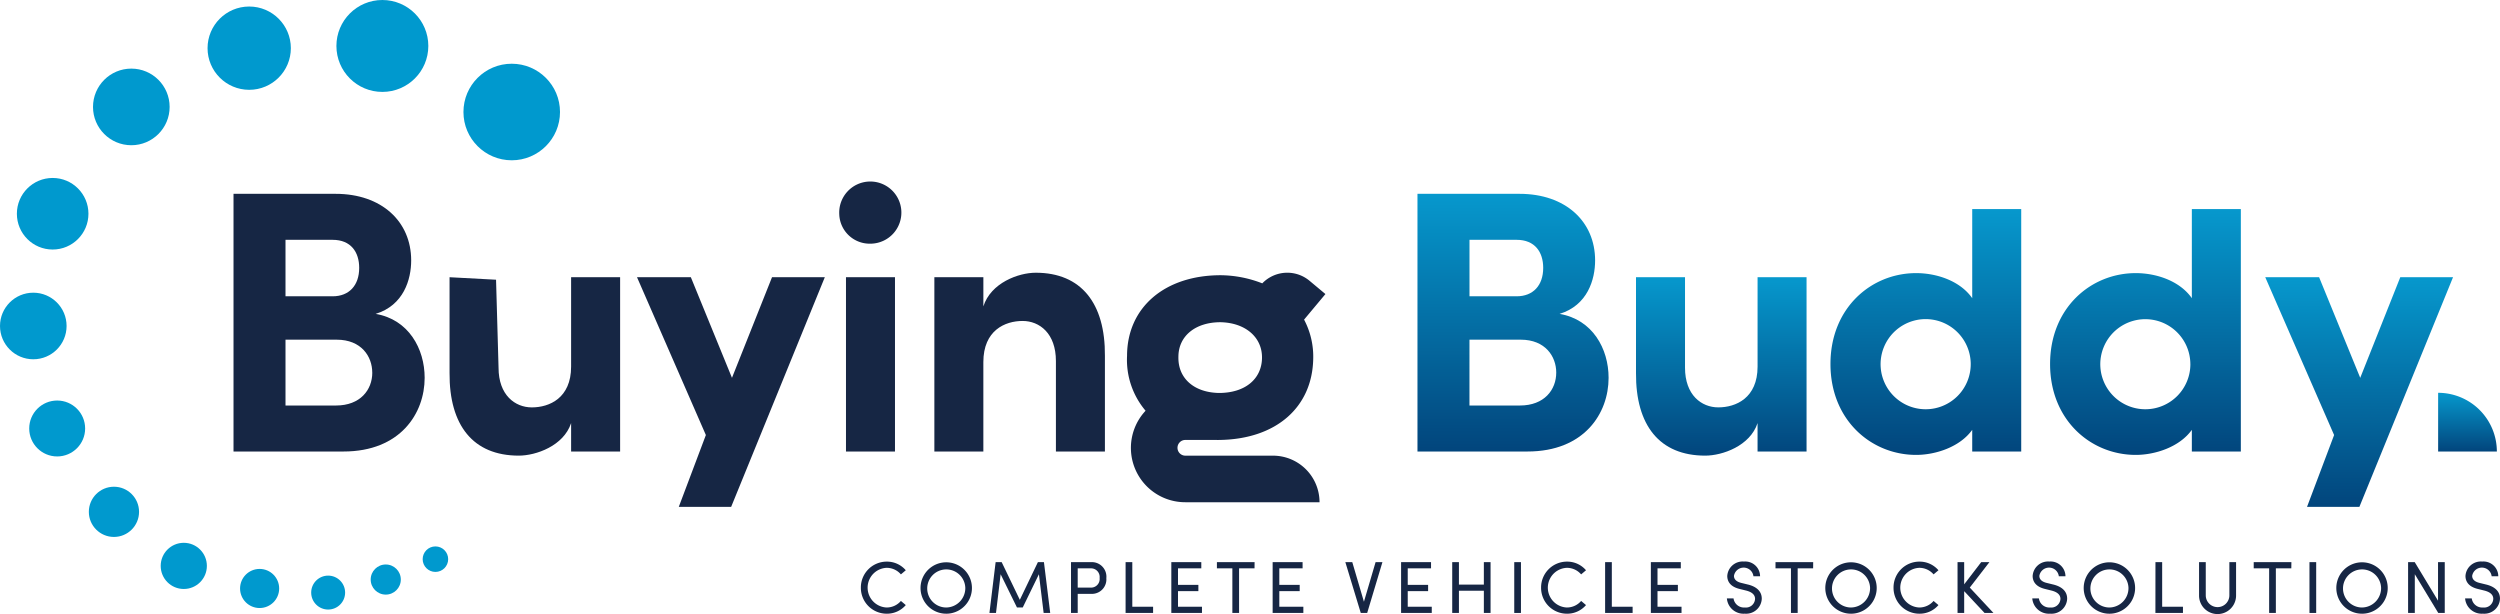 <svg id="Group_3" data-name="Group 3" xmlns="http://www.w3.org/2000/svg" xmlns:xlink="http://www.w3.org/1999/xlink" width="389.051" height="95.56" viewBox="0 0 389.051 95.56">
  <defs>
    <linearGradient id="linear-gradient" x1="0.5" x2="0.5" y2="1" gradientUnits="objectBoundingBox">
      <stop offset="0" stop-color="#0698cd"/>
      <stop offset="1" stop-color="#02457c"/>
    </linearGradient>
  </defs>
  <path id="Path_1" data-name="Path 1" d="M62.984,56.225c0,5.529-3.784,11.466-12.631,11.466H33.239v-40.1h15.89c7.16,0,11.758,4.308,11.758,10.361,0,2.968-1.164,6.985-5.53,8.323C60.48,47.146,62.984,51.685,62.984,56.225ZM41.329,34.748v8.789h7.335c2.56,0,4.133-1.688,4.133-4.423,0-2.445-1.28-4.365-4.133-4.365Zm13.5,20.663c0-2.5-1.688-5.122-5.53-5.122H41.329V60.533h7.859c3.784,0,5.647-2.445,5.647-5.122Z" transform="translate(3.101 2.573)" fill="#162644"/>
  <path id="Path_2" data-name="Path 2" d="M90.534,39.46V66.584H82.908V62.161c-1.164,3.551-5.466,5.064-8.149,5.064-7.106,0-10.823-4.714-10.768-12.864V39.46l7.236.389.389,13.7c0,4.248,2.56,6.169,5.18,6.169,2.733,0,6.111-1.455,6.111-6.341V39.46Z" transform="translate(5.969 3.681)" fill="#162644"/>
  <path id="Path_3" data-name="Path 3" d="M119.9,39.46,105.323,75.2H97.174l4.215-11.18L90.674,39.46h8.378l6.4,15.658,6.232-15.658Z" transform="translate(8.458 3.681)" fill="#162644"/>
  <path id="Path_4" data-name="Path 4" d="M119.462,30.913a4.837,4.837,0,1,1,5.07,4.593c-.08,0-.158.005-.238.005A4.736,4.736,0,0,1,119.462,30.913Zm1.047,9.819h7.626V67.856h-7.626Z" transform="translate(11.143 2.41)" fill="#162644"/>
  <path id="Path_5" data-name="Path 5" d="M159.541,51.744v14.9h-7.625V52.559c0-4.308-2.56-6.232-5.181-6.232-2.733,0-6.111,1.455-6.111,6.4V66.642H133V39.52h7.626v4.54c1.164-3.667,5.466-5.239,8.149-5.239C155.873,38.822,159.6,43.6,159.541,51.744Z" transform="translate(12.406 3.621)" fill="#162644"/>
  <path id="Path_6" data-name="Path 6" d="M231.509,56.225c0,5.529-3.783,11.466-12.631,11.466H201.766v-40.1h15.888c7.159,0,11.757,4.308,11.757,10.361,0,2.968-1.164,6.985-5.53,8.323C229.006,47.146,231.509,51.685,231.509,56.225ZM209.862,34.747v8.789H217.2c2.56,0,4.133-1.688,4.133-4.423,0-2.445-1.28-4.365-4.133-4.365Zm13.5,20.663c0-2.5-1.688-5.122-5.53-5.122h-7.974V60.532h7.857c3.784,0,5.647-2.443,5.647-5.121Z" transform="translate(18.821 2.573)" fill="url(#linear-gradient)"/>
  <path id="Path_7" data-name="Path 7" d="M259.414,39.46V66.584h-7.625V62.161c-1.164,3.551-5.466,5.064-8.149,5.064-7.106,0-10.823-4.714-10.768-12.864V39.46H240.5V53.546c0,4.248,2.56,6.169,5.18,6.169,2.733,0,6.111-1.455,6.111-6.341V39.46Z" transform="translate(21.723 3.681)" fill="url(#linear-gradient)"/>
  <path id="Path_8" data-name="Path 8" d="M290.238,29.759v37.73h-7.625V64.115c-1.921,2.677-5.7,3.9-8.731,3.9-6.985,0-13.329-5.414-13.329-14.145s6.341-14.144,13.329-14.144c3.143,0,6.81,1.164,8.731,3.9V29.759Zm-7.857,24.11a7.014,7.014,0,1,0-2.054,4.989A7.013,7.013,0,0,0,282.38,53.869Z" transform="translate(24.305 2.776)" fill="url(#linear-gradient)"/>
  <path id="Path_9" data-name="Path 9" d="M321.5,29.759v37.73h-7.626V64.115c-1.921,2.677-5.7,3.9-8.731,3.9-6.985,0-13.329-5.414-13.329-14.145s6.341-14.144,13.329-14.144c3.143,0,6.81,1.164,8.731,3.9V29.759Zm-7.857,24.11a7.008,7.008,0,1,0-2.052,4.99A7.008,7.008,0,0,0,313.646,53.869Z" transform="translate(27.221 2.776)" fill="url(#linear-gradient)"/>
  <path id="Path_10" data-name="Path 10" d="M351.665,39.46,337.09,75.2h-8.149l4.215-11.18L322.441,39.46h8.381l6.4,15.658,6.232-15.658Z" transform="translate(30.078 3.681)" fill="url(#linear-gradient)"/>
  <path id="Rectangle_1" data-name="Rectangle 1" d="M347.05,55.912h0a9.138,9.138,0,0,1,9.138,9.138H347.05Z" transform="translate(32.373 5.216)" fill="url(#linear-gradient)"/>
  <path id="Path_11" data-name="Path 11" d="M183.14,67.289H169.5a1.223,1.223,0,0,1,0-2.446h4.833l.152.005c.109,0,.219,0,.328-.005h.1c8.768-.159,14.314-5.107,14.485-12.555a12.313,12.313,0,0,0-1.421-6.17l3.322-3.978-2.474-2.066a5.4,5.4,0,0,0-7.352.4A18.119,18.119,0,0,0,175,39.209c-8.675,0-14.572,4.991-14.572,12.563a12.25,12.25,0,0,0,2.883,8.528A8.457,8.457,0,0,0,169.5,74.537h20.882a7.243,7.243,0,0,0-7.239-7.247Zm-8.177-20.766c3.9.074,6.543,2.365,6.466,5.616s-2.649,5.394-6.7,5.394c-3.9-.074-6.388-2.3-6.309-5.616C168.419,48.666,171.068,46.523,174.963,46.523Z" transform="translate(14.964 3.621)" fill="#162644"/>
  <g id="Group_1" data-name="Group 1" transform="translate(133.968 87.377)">
    <path id="Path_12" data-name="Path 12" d="M122.538,83.995a4.022,4.022,0,0,1,3.993-4.052h.024a3.849,3.849,0,0,1,2.973,1.343l-.758.643a2.921,2.921,0,0,0-2.215-1.021,3.09,3.09,0,0,0,0,6.175,2.921,2.921,0,0,0,2.215-1.021l.758.643a3.849,3.849,0,0,1-2.973,1.343,4.022,4.022,0,0,1-4.017-4.028v-.024Z" transform="translate(-122.538 -79.92)" fill="#162644"/>
    <path id="Path_13" data-name="Path 13" d="M131.032,83.987a4,4,0,1,1,1.15,2.86A4,4,0,0,1,131.032,83.987Zm6.967,0a2.964,2.964,0,1,0-2.973,3.087A3.017,3.017,0,0,0,138,84.013Z" transform="translate(-121.746 -79.911)" fill="#162644"/>
    <path id="Path_14" data-name="Path 14" d="M149.275,87.924,148.54,81.9l-2.515,5.165h-.906L142.583,81.9l-.723,6.026h-1.021l.964-7.908h.941l2.824,5.864,2.812-5.864h.941l.975,7.908Z" transform="translate(-120.831 -79.913)" fill="#162644"/>
    <path id="Path_15" data-name="Path 15" d="M157.947,82.484a2.252,2.252,0,0,1-2.024,2.46,2.206,2.206,0,0,1-.329.008h-2.1v2.973H152.45V80.016H155.6a2.264,2.264,0,0,1,2.359,2.163,2.371,2.371,0,0,1-.008.305Zm-1.045,0a1.343,1.343,0,0,0-1.172-1.493,1.133,1.133,0,0,0-.149-.01h-2.088v3h2.031a1.34,1.34,0,0,0,1.387-1.291,1.37,1.37,0,0,0-.008-.2Z" transform="translate(-119.748 -79.913)" fill="#162644"/>
    <path id="Path_16" data-name="Path 16" d="M160.221,80.016h1.044v6.943H164.5v.964h-4.28Z" transform="translate(-119.023 -79.913)" fill="#162644"/>
    <path id="Path_17" data-name="Path 17" d="M171.5,86.959v.964H166.73V80.016h4.665v.963h-3.626v2.571h3.171v.975h-3.171v2.434Z" transform="translate(-118.416 -79.913)" fill="#162644"/>
    <path id="Path_18" data-name="Path 18" d="M179.072,80.979h-2.405v6.943h-1.044V80.979h-2.405v-.963h5.864Z" transform="translate(-117.81 -79.913)" fill="#162644"/>
    <path id="Path_19" data-name="Path 19" d="M185.931,86.959v.964h-4.78V80.016h4.66v.963H182.19v2.571h3.171v.975H182.19v2.434Z" transform="translate(-117.07 -79.913)" fill="#162644"/>
    <path id="Path_20" data-name="Path 20" d="M197.272,80.016,194.9,87.924h-1l-2.4-7.908h1.079l1.814,6.163,1.814-6.163Z" transform="translate(-116.105 -79.913)" fill="#162644"/>
    <path id="Path_21" data-name="Path 21" d="M204.209,86.959v.964h-4.774V80.016h4.66v.963h-3.626v2.571h3.171v.975h-3.171v2.434Z" transform="translate(-115.365 -79.913)" fill="#162644"/>
    <path id="Path_22" data-name="Path 22" d="M212.68,80.016v7.908h-1.044V84.469h-3.879v3.455h-1.044V80.016h1.044v3.5h3.879v-3.5Z" transform="translate(-114.686 -79.913)" fill="#162644"/>
    <path id="Path_23" data-name="Path 23" d="M215.542,80.016h1.044v7.908h-1.044Z" transform="translate(-113.862 -79.913)" fill="#162644"/>
    <path id="Path_24" data-name="Path 24" d="M219.363,83.995a4.022,4.022,0,0,1,3.993-4.052h.024a3.849,3.849,0,0,1,2.973,1.343l-.758.643a2.922,2.922,0,0,0-2.216-1.021,3.09,3.09,0,0,0,0,6.175,2.922,2.922,0,0,0,2.216-1.021l.758.643a3.849,3.849,0,0,1-2.973,1.343,4.022,4.022,0,0,1-4.017-4.028v-.024Z" transform="translate(-113.506 -79.92)" fill="#162644"/>
    <path id="Path_25" data-name="Path 25" d="M228.477,80.016h1.044v6.943h3.236v.964h-4.281Z" transform="translate(-112.656 -79.913)" fill="#162644"/>
    <path id="Path_26" data-name="Path 26" d="M239.76,86.959v.964h-4.772V80.016h4.66v.963h-3.626v2.571h3.171v.975h-3.171v2.434Z" transform="translate(-112.048 -79.913)" fill="#162644"/>
    <path id="Path_27" data-name="Path 27" d="M245.811,85.672h1.033a1.639,1.639,0,0,0,1.756,1.411,1.42,1.42,0,0,0,1.585-1.235c0-.035.008-.071.01-.107,0-.765-.7-1.113-1.366-1.286l-1.021-.253c-1.676-.4-1.939-1.39-1.939-2.032a2.4,2.4,0,0,1,2.536-2.243l.069.005a2.313,2.313,0,0,1,2.494,2.116c0,.06.008.12.008.18h-1.033a1.531,1.531,0,0,0-3.031-.069c0,.276.092.849,1.148,1.1l1.033.253c1.342.328,2.146,1.067,2.146,2.192a2.433,2.433,0,0,1-2.515,2.348c-.042,0-.084,0-.126-.008a2.592,2.592,0,0,1-2.788-2.375Z" transform="translate(-111.039 -79.922)" fill="#162644"/>
    <path id="Path_28" data-name="Path 28" d="M258.584,80.979h-2.405v6.943h-1.044V80.979h-2.405v-.963h5.864Z" transform="translate(-110.393 -79.913)" fill="#162644"/>
    <path id="Path_29" data-name="Path 29" d="M259.818,83.987a4,4,0,1,1,1.15,2.86A4,4,0,0,1,259.818,83.987Zm6.967,0a2.964,2.964,0,1,0-2.973,3.087,3.018,3.018,0,0,0,2.974-3.061Z" transform="translate(-109.732 -79.911)" fill="#162644"/>
    <path id="Path_30" data-name="Path 30" d="M269.53,83.995a4.022,4.022,0,0,1,3.993-4.052h.024a3.851,3.851,0,0,1,2.973,1.343l-.758.643a2.922,2.922,0,0,0-2.216-1.021,3.09,3.09,0,0,0,0,6.175,2.922,2.922,0,0,0,2.216-1.021l.758.643a3.851,3.851,0,0,1-2.973,1.343,4.022,4.022,0,0,1-4.017-4.028v-.024Z" transform="translate(-108.826 -79.92)" fill="#162644"/>
    <path id="Path_31" data-name="Path 31" d="M282.845,87.924l-3.171-3.389v3.389h-1.033V80.016h1.033V83.47l2.651-3.454H283.6l-3.054,3.959,3.684,3.949Z" transform="translate(-107.976 -79.913)" fill="#162644"/>
    <path id="Path_32" data-name="Path 32" d="M289.279,85.672h1.033a1.639,1.639,0,0,0,1.756,1.411,1.42,1.42,0,0,0,1.585-1.235c.005-.035.008-.071.01-.107,0-.765-.7-1.113-1.365-1.286l-1.021-.253c-1.676-.4-1.939-1.39-1.939-2.032a2.4,2.4,0,0,1,2.536-2.243l.069.005a2.313,2.313,0,0,1,2.494,2.116c0,.06.008.12.008.18h-1.033a1.531,1.531,0,0,0-3.031-.069c0,.276.092.849,1.148,1.1l1.033.253c1.343.328,2.146,1.067,2.146,2.192a2.432,2.432,0,0,1-2.513,2.348c-.043,0-.085,0-.127-.008a2.592,2.592,0,0,1-2.788-2.375Z" transform="translate(-106.984 -79.922)" fill="#162644"/>
    <path id="Path_33" data-name="Path 33" d="M296.6,83.987a4,4,0,1,1,1.15,2.861A4,4,0,0,1,296.6,83.987Zm6.967,0a2.964,2.964,0,1,0-2.973,3.087,3.015,3.015,0,0,0,2.973-3.059Z" transform="translate(-106.301 -79.911)" fill="#162644"/>
    <path id="Path_34" data-name="Path 34" d="M306.814,80.016h1.044v6.943h3.236v.964h-4.287Z" transform="translate(-105.349 -79.913)" fill="#162644"/>
    <path id="Path_35" data-name="Path 35" d="M313.019,85.216v-5.2h1.044v5.2a1.837,1.837,0,0,0,3.673.011V80.016h1.044v5.2a2.881,2.881,0,1,1-5.762,0Z" transform="translate(-104.769 -79.913)" fill="#162644"/>
    <path id="Path_36" data-name="Path 36" d="M326.651,80.979h-2.405v6.943H323.2V80.979H320.8v-.963h5.864Z" transform="translate(-104.044 -79.913)" fill="#162644"/>
    <path id="Path_37" data-name="Path 37" d="M328.736,80.016h1.045v7.908h-1.045Z" transform="translate(-103.303 -79.913)" fill="#162644"/>
    <path id="Path_38" data-name="Path 38" d="M332.558,83.987a4,4,0,1,1,1.15,2.86A4,4,0,0,1,332.558,83.987Zm6.967,0a2.964,2.964,0,1,0-2.973,3.087,3.018,3.018,0,0,0,2.974-3.061Z" transform="translate(-102.947 -79.911)" fill="#162644"/>
    <path id="Path_39" data-name="Path 39" d="M348.479,80.016v7.908h-1.01l-3.65-6.026v6.026h-1.045V80.016h1.033l3.626,6v-6Z" transform="translate(-101.994 -79.913)" fill="#162644"/>
    <path id="Path_40" data-name="Path 40" d="M350.89,85.672h1.033a1.639,1.639,0,0,0,1.756,1.411,1.422,1.422,0,0,0,1.586-1.235c0-.035.007-.071.009-.107,0-.765-.7-1.113-1.366-1.286l-1.021-.253c-1.675-.4-1.94-1.39-1.94-2.032a2.4,2.4,0,0,1,2.536-2.243l.069.005a2.313,2.313,0,0,1,2.495,2.114c0,.06.008.121.008.181h-1.033a1.531,1.531,0,0,0-3.031-.069c0,.276.092.849,1.148,1.1l1.033.253c1.343.328,2.146,1.067,2.146,2.192a2.432,2.432,0,0,1-2.513,2.348c-.043,0-.085,0-.127-.008a2.591,2.591,0,0,1-2.789-2.375Z" transform="translate(-101.237 -79.922)" fill="#162644"/>
  </g>
  <g id="Group_2" data-name="Group 2" transform="translate(0 0)">
    <circle id="Ellipse_1" data-name="Ellipse 1" cx="7.513" cy="7.513" r="7.513" transform="translate(72.122 9.918)" fill="#0099ce"/>
    <circle id="Ellipse_2" data-name="Ellipse 2" cx="7.152" cy="7.152" r="7.152" transform="translate(52.352)" fill="#0099ce"/>
    <circle id="Ellipse_3" data-name="Ellipse 3" cx="6.481" cy="6.481" r="6.481" transform="translate(32.3 1.015)" fill="#0099ce"/>
    <circle id="Ellipse_4" data-name="Ellipse 4" cx="5.962" cy="5.962" r="5.962" transform="translate(14.474 10.677)" fill="#0099ce"/>
    <circle id="Ellipse_5" data-name="Ellipse 5" cx="5.569" cy="5.569" r="5.569" transform="translate(2.626 27.694)" fill="#0099ce"/>
    <circle id="Ellipse_6" data-name="Ellipse 6" cx="5.181" cy="5.181" r="5.181" transform="translate(0 45.549)" fill="#0099ce"/>
    <circle id="Ellipse_7" data-name="Ellipse 7" cx="4.351" cy="4.351" r="4.351" transform="translate(4.547 62.33)" fill="#0099ce"/>
    <circle id="Ellipse_8" data-name="Ellipse 8" cx="3.907" cy="3.907" r="3.907" transform="translate(13.825 75.745)" fill="#0099ce"/>
    <circle id="Ellipse_9" data-name="Ellipse 9" cx="3.593" cy="3.593" r="3.593" transform="translate(25.008 84.472)" fill="#0099ce"/>
    <circle id="Ellipse_10" data-name="Ellipse 10" cx="3.043" cy="3.043" r="3.043" transform="translate(37.359 88.536)" fill="#0099ce"/>
    <circle id="Ellipse_11" data-name="Ellipse 11" cx="2.64" cy="2.64" r="2.64" transform="translate(48.427 89.578)" fill="#0099ce"/>
    <circle id="Ellipse_12" data-name="Ellipse 12" cx="2.344" cy="2.344" r="2.344" transform="translate(57.687 87.845)" fill="#0099ce"/>
    <circle id="Ellipse_13" data-name="Ellipse 13" cx="1.985" cy="1.985" r="1.985" transform="translate(65.775 85.033)" fill="#0099ce"/>
  </g>
</svg>
